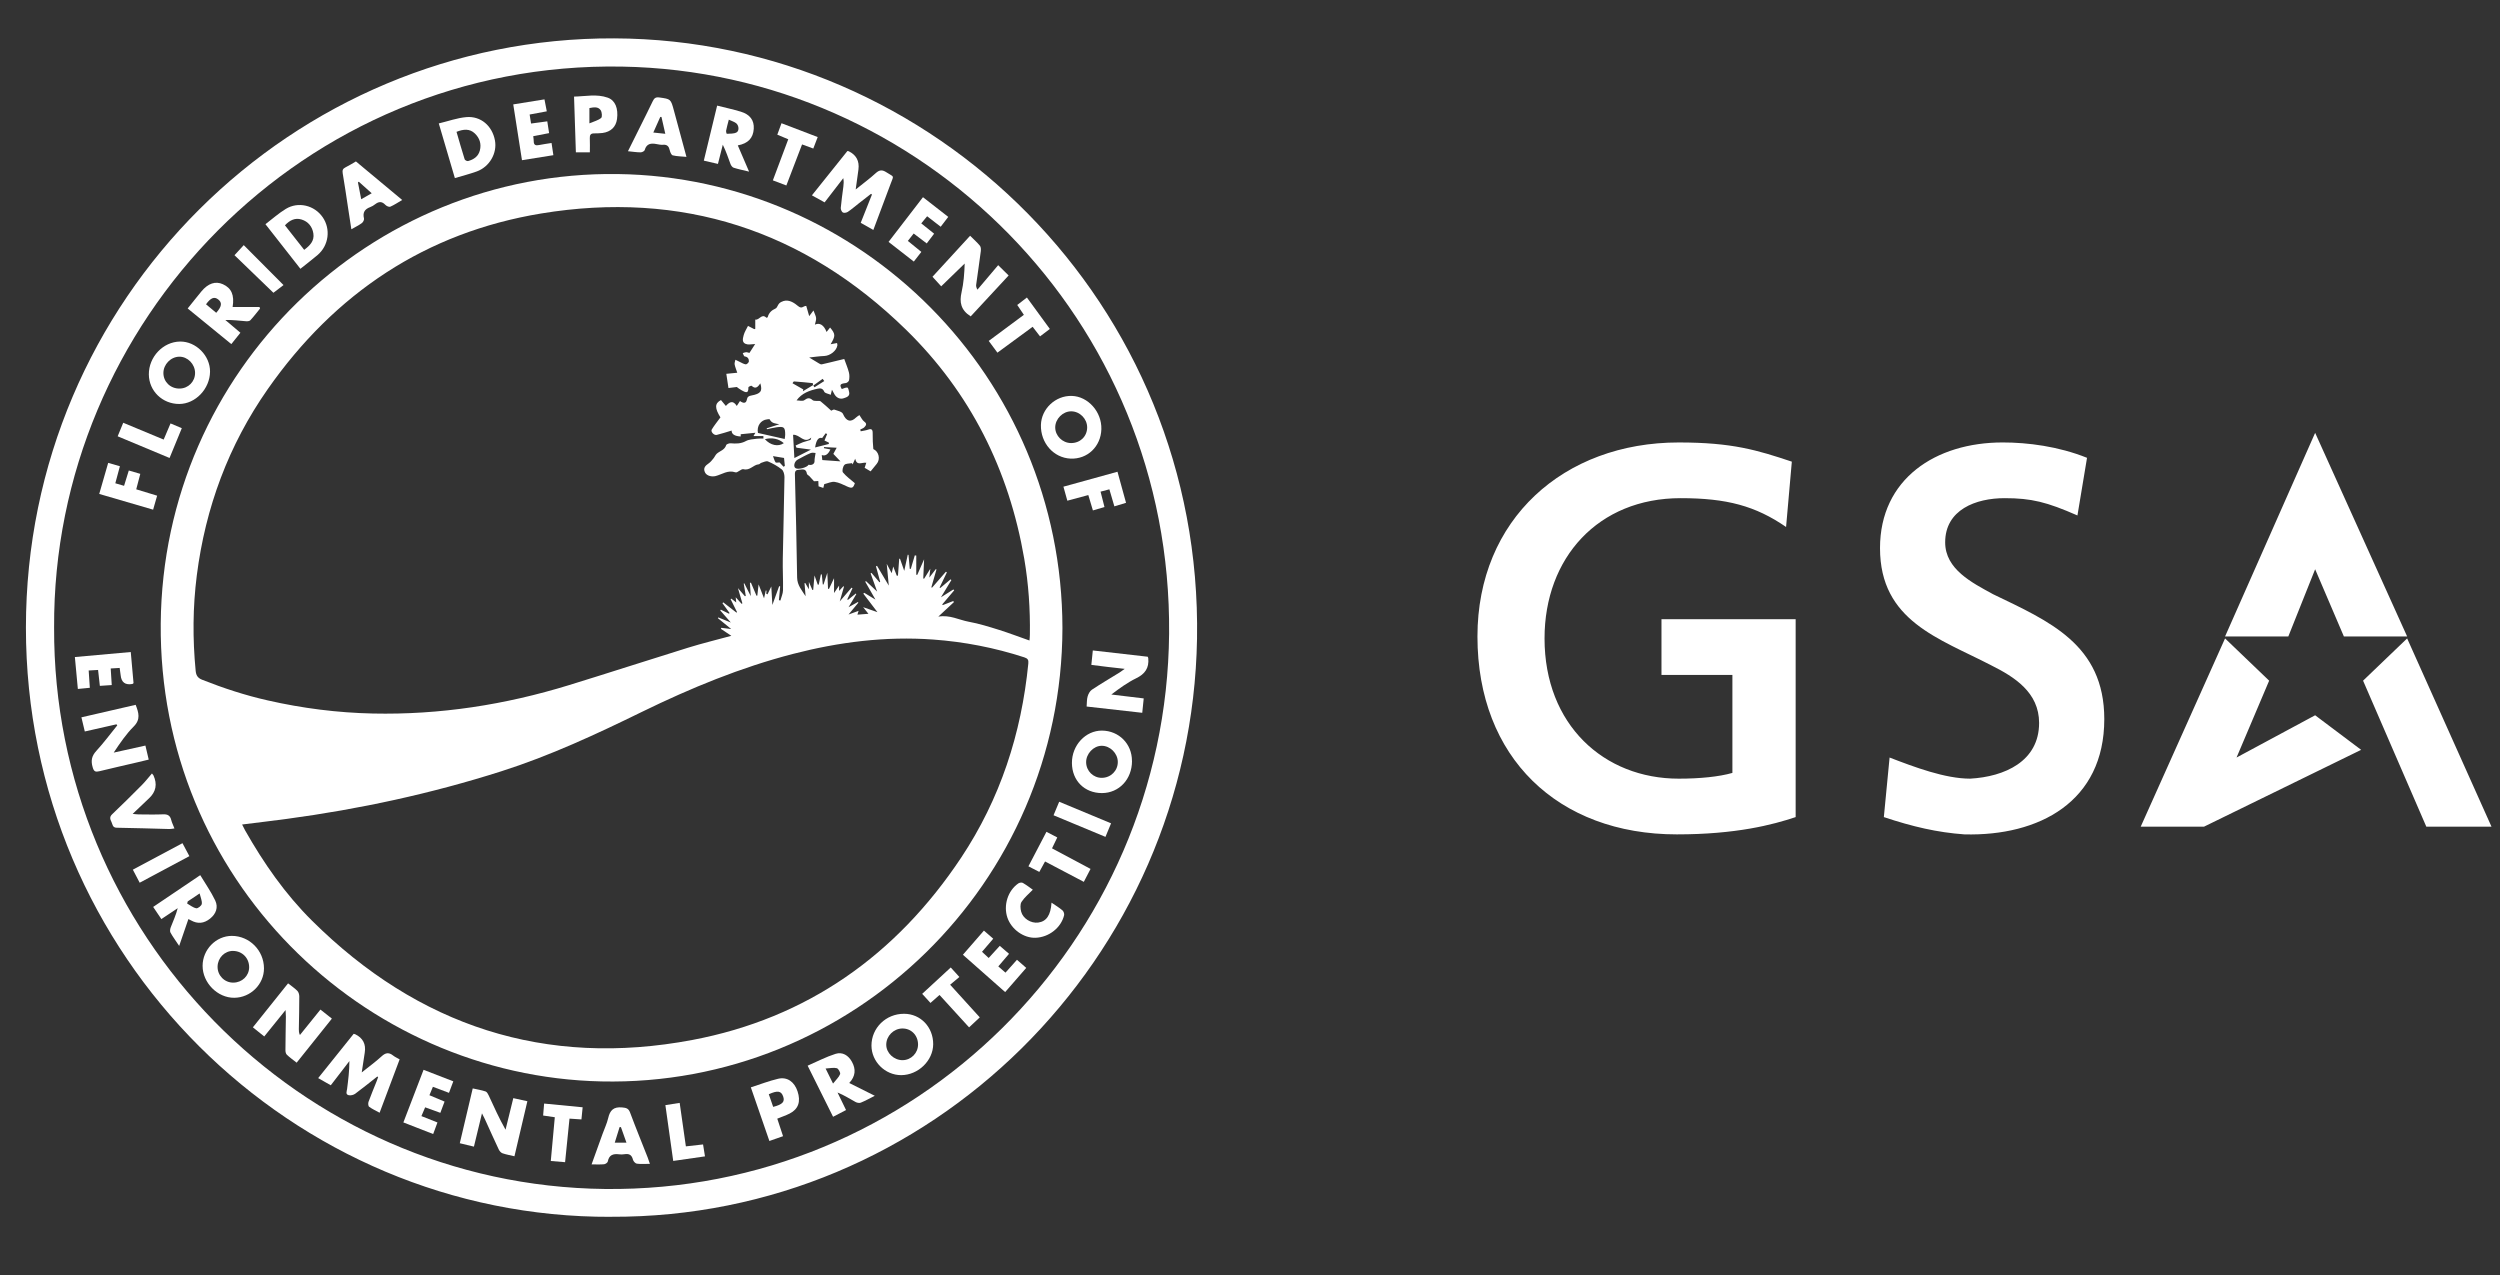 <svg width="249" height="127" viewBox="0 0 249 127" fill="none" xmlns="http://www.w3.org/2000/svg">
<rect x="0" y="0" width="249" height="127" fill="#333333" stroke="none"/>
<g clip-path="url(#clip0_149_4431)">
<path d="M60.856 121.196C29.157 121.316 2.573 95.33 2.582 62.504C2.59 29.776 29.117 3.7 61.167 3.821C93.043 3.941 119.787 30.285 119.224 63.615C118.683 95.472 92.671 121.334 60.856 121.191V121.196ZM5.389 62.499C5.265 92.928 29.823 118.084 60.253 118.423C91.096 118.763 116.163 93.821 116.443 63.115C116.731 31.812 91.81 7.156 61.956 6.633C30.2 6.08 5.243 32.071 5.389 62.499Z" fill="white"/>
<path d="M105.819 62.554C105.766 88.036 84.872 108.255 59.907 107.71C36.059 107.192 15.787 87.491 16.009 62.094C16.227 36.889 36.862 17.009 61.508 17.335C85.671 17.652 105.779 37.473 105.819 62.554ZM77.58 59.777C77.629 59.79 77.677 59.804 77.726 59.813C77.815 59.473 77.979 59.139 77.988 58.799C78.01 57.75 77.944 56.697 77.966 55.643C78.01 52.933 78.094 50.223 78.134 47.518C78.134 47.259 78.046 46.902 77.864 46.755C77.456 46.429 76.976 46.165 76.493 45.96C76.32 45.884 76.045 46.031 75.823 46.098C75.73 46.125 75.659 46.241 75.57 46.246C75.029 46.286 74.692 46.902 74.049 46.732C73.823 46.674 73.454 47.116 73.25 47.045C72.492 46.781 71.915 47.255 71.272 47.415C70.899 47.509 70.394 47.406 70.221 47.058C70.008 46.634 70.243 46.38 70.584 46.152C70.766 46.027 70.912 45.84 71.055 45.665C71.179 45.518 71.25 45.322 71.387 45.192C71.698 44.911 72.177 44.826 72.328 44.335C72.359 44.232 72.629 44.139 72.784 44.152C73.308 44.197 73.796 44.201 74.293 43.929C74.603 43.759 75.007 43.75 75.375 43.697C75.592 43.665 75.819 43.683 76.04 43.679L76.032 43.429H75.047C75.1 43.335 75.14 43.268 75.238 43.103C74.719 43.156 74.266 43.201 73.774 43.25V43.473C73.165 43.441 72.863 43.244 72.869 42.884C72.394 43.027 71.893 43.192 71.387 43.317C71.117 43.384 70.762 43 70.89 42.781C71.139 42.366 71.454 41.987 71.755 41.572C71.201 40.679 71.152 40.188 71.809 39.844C71.959 40.027 72.115 40.215 72.296 40.433C72.651 40.04 72.997 39.822 73.383 40.433C73.512 40.232 73.61 40.081 73.703 39.942C74.035 40.188 74.31 40.192 74.381 39.822C74.439 39.514 74.559 39.442 74.852 39.389C75.783 39.215 75.956 38.951 75.73 38.183C75.504 38.509 75.273 38.813 74.856 38.424C74.821 38.393 74.537 38.523 74.541 38.576C74.568 39.313 74.173 39.036 73.854 38.866C73.65 38.759 73.468 38.603 73.388 38.545C73.033 38.59 72.758 38.621 72.554 38.648C72.469 38.09 72.399 37.621 72.341 37.232C72.736 37.192 73.073 37.161 73.432 37.125C73.326 36.795 73.215 36.549 73.17 36.295C73.144 36.152 73.215 35.987 73.246 35.831C73.383 35.898 73.521 35.969 73.663 36.036C73.867 36.13 74.067 36.264 74.279 36.29C74.373 36.304 74.585 36.107 74.59 36C74.599 35.746 74.484 35.536 74.164 35.5C74.089 35.491 74.04 35.286 73.978 35.17C74.089 35.139 74.204 35.081 74.319 35.076C74.417 35.072 74.519 35.121 74.643 35.152C74.834 34.853 75.016 34.567 75.215 34.264C74.861 34.281 74.648 34.331 74.448 34.299C73.849 34.206 73.973 33.75 74.071 33.38C74.155 33.058 74.355 32.764 74.501 32.46C74.705 32.567 74.914 32.679 75.122 32.781C75.14 32.79 75.18 32.768 75.224 32.755V31.831C75.646 31.906 75.859 31.179 76.333 31.648C76.347 31.661 76.457 31.616 76.466 31.581C76.577 31.152 76.852 30.902 77.251 30.723C77.407 30.652 77.46 30.375 77.602 30.228C77.713 30.112 77.877 30.031 78.037 29.982C78.631 29.804 79.163 30.215 79.496 30.491C79.882 30.808 79.988 30.465 80.303 30.469C80.397 30.799 80.499 31.148 80.596 31.487C80.698 31.353 80.822 31.188 81.022 30.924C81.146 31.264 81.266 31.469 81.284 31.683C81.302 31.884 81.213 32.094 81.164 32.335C81.643 32.103 82.064 32.38 82.326 33.063C82.446 32.915 82.557 32.773 82.677 32.621C83.222 33.277 83.227 33.456 82.73 34.286C82.965 34.241 83.156 34.206 83.369 34.165C83.386 34.259 83.413 34.331 83.404 34.393C83.329 34.933 82.681 35.433 82.104 35.456C81.576 35.478 81.049 35.558 80.596 35.607C80.924 35.808 81.239 36.005 81.563 36.192C81.647 36.241 81.758 36.308 81.843 36.29C82.393 36.17 82.938 36.031 83.488 35.898C83.715 35.844 83.936 35.79 84.087 35.755C84.26 36.241 84.438 36.652 84.549 37.085C84.615 37.335 84.611 37.616 84.566 37.871C84.549 37.982 84.367 38.139 84.247 38.152C83.67 38.219 83.599 38.326 83.843 38.75C84.047 38.688 84.238 38.572 84.402 38.603C84.487 38.621 84.54 38.893 84.575 39.058C84.673 39.487 84.282 39.576 84.047 39.661C83.697 39.786 83.351 39.648 83.133 39.308C83.058 39.188 82.996 39.063 82.863 38.817C82.801 39.067 82.779 39.17 82.743 39.322C82.495 39.21 82.162 39.17 82.096 39.014C81.949 38.674 81.723 38.656 81.457 38.71C80.627 38.884 79.851 39.165 79.336 39.88C79.598 39.88 79.944 39.987 80.113 39.857C80.436 39.612 80.649 39.598 80.942 39.857C81.026 39.933 81.191 39.92 81.319 39.933C81.457 39.951 81.639 39.902 81.727 39.969C82.082 40.25 82.41 40.563 82.792 40.906C82.854 40.884 83.009 40.764 83.111 40.799C83.413 40.906 83.861 40.996 83.959 41.223C84.278 41.96 84.726 42.116 85.276 41.572C85.369 41.478 85.493 41.415 85.6 41.344C85.777 41.59 85.884 41.853 86.079 41.991C86.394 42.21 86.243 42.389 86.088 42.554C85.986 42.661 85.817 42.706 85.68 42.781C85.698 42.84 85.715 42.898 85.728 42.956C85.977 42.902 86.234 42.875 86.474 42.79C86.78 42.679 86.913 42.773 86.917 43.085C86.922 43.384 86.917 43.683 86.931 43.982C86.939 44.223 86.966 44.469 86.984 44.728C87.529 44.96 87.716 45.737 87.317 46.206C87.117 46.442 86.926 46.688 86.713 46.947C86.558 46.853 86.332 46.719 86.119 46.594C86.172 46.424 86.225 46.264 86.283 46.09C85.839 46.023 85.347 46.447 85.178 45.688C85.068 45.924 84.992 46.094 84.917 46.259C84.899 46.215 84.877 46.174 84.859 46.13C84.602 46.179 84.256 46.148 84.105 46.304C83.95 46.465 83.848 46.92 83.959 47.054C84.287 47.456 84.73 47.768 85.143 48.125C84.983 48.616 84.855 48.67 84.38 48.456C83.976 48.273 83.564 48.054 83.138 47.996C82.81 47.951 82.455 48.134 82.096 48.219C82.073 48.313 82.038 48.442 82.002 48.598C81.825 48.54 81.683 48.491 81.528 48.438C81.519 48.25 81.51 48.081 81.505 47.911C81.306 47.924 81.124 47.933 81.075 47.933C80.876 47.715 80.747 47.567 80.614 47.424C80.534 47.344 80.383 47.277 80.37 47.192C80.286 46.585 79.824 46.786 79.501 46.799C79.132 46.813 79.168 47.143 79.177 47.415C79.257 50.781 79.35 54.152 79.394 57.523C79.403 58.299 79.873 58.799 80.237 59.384C80.201 58.951 80.166 58.518 80.13 58.085C80.153 58.076 80.179 58.072 80.201 58.063C80.299 58.232 80.397 58.406 80.565 58.697V57.956C80.725 58.317 80.818 58.54 80.915 58.768C80.942 58.759 80.969 58.755 80.995 58.746C81.035 58.295 81.075 57.844 81.124 57.313C81.253 57.67 81.355 57.956 81.452 58.237C81.483 58.237 81.514 58.232 81.545 58.228C81.616 57.889 81.687 57.549 81.758 57.215C81.789 57.215 81.82 57.215 81.852 57.21C81.883 57.545 81.918 57.875 81.949 58.21C81.976 58.21 81.998 58.21 82.025 58.215C82.14 57.857 82.255 57.5 82.402 57.054C82.428 57.652 82.45 58.148 82.472 58.643C82.504 58.643 82.535 58.652 82.566 58.656C82.73 58.308 82.894 57.96 83.071 57.585V59.067C83.267 58.777 83.4 58.576 83.573 58.322V58.853C83.737 58.67 83.87 58.527 83.999 58.389L84.061 58.433C83.932 58.88 83.803 59.326 83.639 59.902C84.092 59.375 84.451 58.951 84.815 58.531C84.846 58.554 84.877 58.572 84.908 58.594C84.735 58.965 84.557 59.331 84.384 59.701C84.411 59.715 84.433 59.732 84.46 59.746C84.722 59.536 84.983 59.322 85.241 59.112C85.254 59.134 85.272 59.156 85.285 59.179C85.059 59.567 84.828 59.951 84.517 60.478C84.921 60.255 85.183 60.107 85.445 59.96L85.493 60.027C85.201 60.38 84.908 60.732 84.513 61.206C84.939 61.049 85.21 60.951 85.516 60.84C85.471 60.996 85.44 61.085 85.4 61.219C85.768 61.192 86.097 61.165 86.496 61.134C86.314 60.906 86.181 60.741 85.968 60.473C86.5 60.661 86.904 60.804 87.396 60.973C86.886 60.304 86.434 59.715 85.986 59.125C86.017 59.098 86.052 59.072 86.083 59.045C86.412 59.246 86.744 59.447 87.197 59.723C86.802 59.031 86.492 58.487 86.177 57.938C86.203 57.92 86.23 57.898 86.252 57.88C86.598 58.201 86.939 58.527 87.365 58.924C87.121 58.246 86.917 57.674 86.713 57.107C86.74 57.09 86.771 57.076 86.798 57.058C87.064 57.371 87.33 57.683 87.596 57.996C87.618 57.982 87.645 57.965 87.667 57.951C87.525 57.438 87.388 56.92 87.246 56.406C87.281 56.389 87.317 56.375 87.352 56.357C87.72 56.973 88.084 57.59 88.523 58.326C88.448 57.545 88.39 56.92 88.319 56.161C88.505 56.518 88.638 56.764 88.811 57.09C88.874 56.831 88.909 56.67 88.967 56.424C89.109 56.795 89.215 57.076 89.326 57.353C89.362 57.344 89.397 57.331 89.437 57.322C89.477 56.764 89.521 56.206 89.561 55.648C89.588 55.648 89.614 55.652 89.641 55.656C89.77 56.027 89.898 56.393 90.062 56.857C90.195 56.246 90.306 55.746 90.413 55.246C90.439 55.255 90.462 55.259 90.488 55.268L90.612 56.656C90.648 56.656 90.683 56.656 90.715 56.656C90.848 56.21 90.981 55.764 91.114 55.317L91.26 55.335V57.25C91.296 57.25 91.327 57.25 91.362 57.25C91.571 56.777 91.779 56.299 92.041 55.706C92.01 56.438 91.983 57.027 91.957 57.616C91.983 57.625 92.014 57.634 92.041 57.639C92.223 57.348 92.4 57.058 92.662 56.643C92.622 57 92.595 57.201 92.56 57.527C92.83 57.179 93.017 56.929 93.207 56.683C93.23 56.692 93.252 56.706 93.274 56.715L92.76 58.5C92.786 58.509 92.808 58.518 92.835 58.527C93.296 58 93.753 57.473 94.214 56.942C94.246 56.965 94.276 56.987 94.308 57.009C94.064 57.514 93.82 58.018 93.58 58.523C93.602 58.536 93.629 58.549 93.651 58.563C93.993 58.277 94.334 57.987 94.68 57.701C94.707 57.728 94.729 57.75 94.756 57.777C94.436 58.304 94.117 58.831 93.718 59.491C94.223 59.17 94.587 58.938 94.955 58.71L95.04 58.795C94.64 59.264 94.246 59.732 93.846 60.201C93.864 60.223 93.882 60.246 93.9 60.268L94.946 59.862C94.969 59.898 94.986 59.938 95.008 59.973C94.529 60.42 94.05 60.866 93.456 61.415C94.609 61.219 95.51 61.746 96.481 61.924C97.506 62.112 98.508 62.424 99.507 62.737C100.513 63.054 101.503 63.433 102.536 63.795C102.554 63.572 102.576 63.398 102.576 63.223C102.616 60.683 102.443 58.161 102.017 55.661C100.496 46.804 96.65 39.107 90.24 32.84C80.073 22.902 67.865 18.96 53.896 21.264C42.416 23.156 33.354 29.201 26.66 38.768C22.765 44.335 20.463 50.554 19.602 57.304C19.199 60.465 19.181 63.634 19.487 66.804C19.531 67.25 19.673 67.518 20.13 67.701C22.259 68.545 24.424 69.255 26.66 69.759C30.111 70.545 33.606 70.991 37.137 71.067C43.805 71.21 50.312 70.197 56.678 68.237C60.639 67.018 64.582 65.737 68.539 64.509C69.937 64.076 71.361 63.732 72.842 63.326C72.456 63.067 72.128 62.853 71.8 62.634C71.813 62.598 71.831 62.567 71.844 62.531C72.124 62.567 72.403 62.598 72.829 62.652C72.31 62.228 71.906 61.902 71.502 61.572C71.516 61.545 71.534 61.518 71.547 61.496C71.928 61.652 72.305 61.808 72.793 62.005C72.39 61.545 72.061 61.17 71.738 60.799C71.755 60.773 71.778 60.75 71.795 60.723C72.066 60.857 72.337 60.991 72.607 61.125C72.625 61.103 72.647 61.081 72.665 61.058L71.955 60.076C71.982 60.049 72.008 60.023 72.039 59.996C72.474 60.335 72.913 60.674 73.348 61.014C73.37 61 73.388 60.987 73.41 60.969C73.197 60.536 72.984 60.107 72.767 59.674C72.789 59.656 72.816 59.639 72.838 59.625C72.98 59.732 73.117 59.844 73.33 60.005C73.308 59.799 73.299 59.679 73.277 59.487C73.507 59.741 73.685 59.942 73.867 60.143C73.894 60.125 73.916 60.107 73.942 60.094C73.805 59.625 73.672 59.161 73.499 58.576C73.787 58.911 73.991 59.148 74.191 59.384C74.222 59.375 74.248 59.362 74.279 59.353C74.213 58.942 74.142 58.536 74.075 58.125C74.093 58.116 74.115 58.107 74.133 58.098C74.328 58.482 74.519 58.871 74.776 59.375C74.741 58.831 74.719 58.438 74.692 58.049C74.727 58.045 74.758 58.04 74.794 58.036C74.976 58.469 75.162 58.902 75.344 59.331C75.371 59.331 75.402 59.331 75.428 59.326C75.468 58.978 75.508 58.63 75.557 58.206C75.748 58.697 75.907 59.098 76.098 59.594C76.174 59.259 76.222 59.036 76.271 58.813C76.293 58.817 76.32 58.826 76.342 58.831C76.333 58.933 76.329 59.036 76.32 59.139L76.444 59.197C76.551 58.973 76.657 58.75 76.821 58.411C76.861 59.072 76.892 59.598 76.928 60.255C77.185 59.549 77.393 58.96 77.606 58.375C77.637 58.389 77.673 58.402 77.704 58.415C77.664 58.871 77.62 59.322 77.58 59.777ZM24.114 82.121C24.238 82.366 24.322 82.54 24.415 82.71C26.269 85.978 28.403 89.045 31.069 91.692C41.658 102.21 54.331 106.344 68.956 103.581C80.379 101.424 89.268 95.138 95.727 85.429C99.617 79.576 101.733 73.072 102.421 66.081C102.456 65.732 102.368 65.585 102.026 65.473C99.063 64.509 96.029 63.92 92.924 63.697C88.195 63.357 83.555 63.947 78.981 65.13C73.765 66.482 68.805 68.527 63.975 70.884C59.401 73.121 54.801 75.268 49.94 76.817C42.953 79.045 35.816 80.585 28.554 81.563C27.099 81.759 25.64 81.929 24.114 82.121ZM76.391 42.75C76.382 42.719 76.373 42.692 76.36 42.661L77.624 42.255C77.243 42.179 76.861 42.179 76.662 41.768C76.644 41.732 76.493 41.755 76.409 41.768C75.774 41.835 75.357 42.424 75.49 43.121C76.36 43.317 77.243 43.518 78.156 43.723C78.179 43.545 78.205 43.424 78.205 43.304C78.205 42.558 78.094 42.456 77.367 42.554C77.038 42.598 76.719 42.683 76.395 42.75H76.391ZM81.231 45.116C81.137 45.116 80.907 45.054 80.729 45.13C80.29 45.313 79.869 45.549 79.447 45.777C79.119 45.956 78.995 46.465 79.23 46.625C79.487 46.804 80.383 46.567 80.538 46.286C80.876 46.375 81.142 46.197 81.129 45.92C81.12 45.697 81.182 45.469 81.231 45.116ZM79.332 44.598C79.301 44.523 79.27 44.451 79.243 44.375C79.483 44.264 79.722 44.143 79.966 44.049C80.21 43.96 80.468 43.915 80.707 43.822C80.76 43.799 80.769 43.665 80.8 43.581C80.077 44.246 79.678 43.259 78.99 43.304C79.03 44.045 79.07 44.768 79.119 45.621C79.789 45.281 80.299 45.023 80.769 44.781C80.259 44.715 79.793 44.652 79.328 44.59L79.332 44.598ZM83 45.21C83.058 45.098 83.165 44.911 83.333 44.594C82.841 44.567 82.455 44.549 82.069 44.527C82.069 44.563 82.069 44.603 82.064 44.639C82.273 44.679 82.481 44.719 82.708 44.764C82.483 45.261 82.196 45.447 81.847 45.322C81.869 45.531 81.891 45.715 81.9 45.822C82.495 45.866 83.027 45.902 83.71 45.951C83.435 45.661 83.253 45.473 83 45.206V45.21ZM82.552 44.215C82.552 44.17 82.552 44.13 82.552 44.085C82.41 44.018 82.264 43.947 82.118 43.875C82.215 43.639 82.299 43.433 82.384 43.228C82.335 43.206 82.286 43.179 82.237 43.156C82.118 43.317 82.002 43.473 81.887 43.63C81.526 43.52 81.293 43.832 81.186 44.567C81.674 44.442 82.118 44.331 82.557 44.219L82.552 44.215ZM78.937 38.174C79.35 38.411 79.678 38.598 80.006 38.786C79.993 38.848 79.98 38.906 79.966 38.969C80.303 38.764 80.645 38.563 80.982 38.357L80.956 38.161C80.334 38.098 79.709 38.031 79.084 37.991C79.026 37.991 78.955 38.148 78.933 38.174H78.937ZM76.182 43.741C76.728 44.357 77.509 44.523 78.068 44.139C77.575 43.697 76.883 43.554 76.182 43.741ZM78.09 45.612C77.686 45.545 77.424 45.5 76.99 45.429C77.092 45.688 77.136 45.898 77.247 46.049C77.291 46.112 77.491 46.058 77.646 46.058C77.748 46.17 77.895 46.331 78.041 46.487C78.085 46.46 78.125 46.433 78.17 46.406C78.139 46.094 78.108 45.781 78.09 45.607V45.612ZM82.096 37.951C82.042 37.88 81.989 37.804 81.936 37.732L81.004 38.402C81.044 38.46 81.084 38.518 81.124 38.572C81.448 38.366 81.776 38.156 82.1 37.951H82.096Z" fill="white"/>
<path d="M37.581 107.219C36.849 107.795 36.126 108.384 35.377 108.938C35.212 109.058 34.938 109.125 34.742 109.085C34.383 109.009 34.538 108.701 34.569 108.469C34.685 107.558 34.8 106.647 34.8 105.683C34.192 106.473 33.58 107.268 32.946 108.094C32.524 107.853 32.13 107.629 31.69 107.379C32.897 105.879 34.068 104.415 35.226 102.969C35.31 102.991 35.346 102.996 35.377 103.009C36.146 103.381 36.464 103.99 36.33 104.835C36.233 105.446 36.144 106.062 36.029 106.812C36.752 106.232 37.413 105.759 38.007 105.21C38.402 104.844 38.73 104.795 39.147 105.125C39.338 105.277 39.564 105.375 39.804 105.513C39.134 107.295 38.482 109.036 37.808 110.83C37.431 110.621 37.071 110.46 36.765 110.232C36.672 110.165 36.654 109.888 36.703 109.746C36.951 109.063 37.235 108.388 37.506 107.71C37.564 107.571 37.608 107.424 37.661 107.281C37.635 107.259 37.608 107.241 37.581 107.219Z" fill="white"/>
<path d="M86.988 22.906C86.536 22.652 86.154 22.433 85.728 22.192C86.106 21.241 86.478 20.308 86.846 19.379C86.815 19.352 86.789 19.326 86.758 19.303C86.336 19.634 85.915 19.96 85.493 20.29C85.143 20.562 84.81 20.857 84.442 21.102C84.313 21.187 84.065 21.232 83.95 21.165C83.83 21.094 83.728 20.857 83.741 20.705C83.803 19.995 83.91 19.29 83.999 18.585C84.029 18.321 84.056 18.058 83.99 17.745C83.382 18.536 82.77 19.326 82.131 20.156C81.718 19.928 81.324 19.71 80.867 19.455C82.069 17.955 83.24 16.495 84.402 15.04C84.464 15.049 84.504 15.049 84.531 15.062C85.285 15.434 85.609 16.039 85.502 16.875C85.422 17.486 85.334 18.094 85.227 18.87C85.981 18.263 86.633 17.786 87.228 17.241C87.596 16.906 87.884 16.897 88.288 17.161C89.082 17.683 89.042 17.406 88.705 18.312C88.142 19.826 87.574 21.339 86.984 22.906H86.988Z" fill="white"/>
<path d="M96.677 31.508C95.683 30.874 95.55 30.089 95.772 29.106C95.98 28.191 96.051 27.249 96.082 26.249C95.315 26.995 94.547 27.736 93.744 28.517C93.416 28.16 93.11 27.825 92.875 27.566C94.108 26.223 95.35 24.87 96.623 23.481C97.023 23.883 97.342 24.156 97.604 24.481C97.701 24.606 97.71 24.843 97.688 25.022C97.546 26.133 97.377 27.245 97.227 28.352C97.209 28.481 97.227 28.62 97.351 28.852C98.034 28.044 98.722 27.236 99.418 26.41C99.933 26.915 100.261 27.24 100.46 27.437C99.187 28.807 97.936 30.16 96.681 31.513L96.677 31.508Z" fill="white"/>
<path d="M11.595 72.142C10.562 72.374 9.533 72.611 8.446 72.856C8.335 72.392 8.229 71.946 8.109 71.446C9.914 71.031 11.702 70.615 13.512 70.2C13.813 70.986 14.026 71.647 13.321 72.356C12.563 73.115 11.95 74.017 11.325 74.959C12.363 74.727 13.396 74.499 14.483 74.258C14.594 74.74 14.696 75.165 14.812 75.656C14.426 75.749 14.071 75.834 13.716 75.919C12.443 76.218 11.165 76.504 9.892 76.816C9.515 76.906 9.355 76.856 9.231 76.423C9.04 75.776 9.125 75.303 9.59 74.794C10.331 73.986 10.988 73.102 11.68 72.245C11.653 72.214 11.631 72.178 11.604 72.147L11.595 72.142Z" fill="white"/>
<path d="M45.796 113.862C46.231 112.009 46.653 110.232 47.083 108.406C47.549 108.509 47.966 108.576 48.365 108.71C48.498 108.754 48.604 108.955 48.675 109.107C49.199 110.237 49.704 111.371 50.352 112.518C50.605 111.487 50.858 110.46 51.124 109.375C51.599 109.478 52.038 109.576 52.526 109.683C52.095 111.518 51.674 113.312 51.239 115.165C50.818 115.062 50.419 114.996 50.046 114.866C49.895 114.812 49.744 114.638 49.673 114.482C49.203 113.487 48.755 112.478 48.298 111.473C48.227 111.317 48.143 111.161 48.005 110.888C47.722 112.058 47.464 113.116 47.203 114.205C46.732 114.089 46.306 113.987 45.801 113.866L45.796 113.862Z" fill="white"/>
<path d="M29.547 105.843C29.193 105.562 28.86 105.33 28.572 105.053C28.465 104.95 28.425 104.741 28.43 104.58C28.434 103.477 28.461 102.374 28.474 101.267C28.474 101.098 28.461 100.924 28.443 100.602C27.684 101.54 27.015 102.37 26.318 103.232C25.932 102.924 25.582 102.638 25.187 102.321C26.363 100.852 27.511 99.415 28.691 97.941C29.015 98.2 29.343 98.415 29.614 98.687C29.743 98.816 29.809 99.058 29.809 99.249C29.809 100.334 29.783 101.424 29.765 102.508C29.765 102.682 29.765 102.857 29.871 103.089C30.541 102.258 31.211 101.432 31.916 100.553C32.285 100.848 32.639 101.124 33.056 101.455C31.881 102.924 30.727 104.37 29.547 105.843Z" fill="white"/>
<path d="M112.038 66.62C111.381 66.544 110.858 66.49 110.339 66.428C109.816 66.365 109.292 66.294 108.698 66.223C108.747 65.745 108.791 65.294 108.844 64.785C110.698 64.999 112.517 65.205 114.314 65.41C114.345 65.495 114.367 65.526 114.367 65.558C114.464 66.526 114.043 67.129 113.169 67.553C112.3 67.977 111.506 68.553 110.689 69.174C111.745 69.303 112.797 69.428 113.914 69.562C113.866 70.031 113.826 70.464 113.768 70.995C111.909 70.785 110.082 70.58 108.228 70.37C108.259 69.986 108.241 69.656 108.33 69.357C108.401 69.111 108.551 68.83 108.751 68.696C109.651 68.098 110.587 67.549 111.506 66.982C111.648 66.892 111.781 66.79 112.029 66.615L112.038 66.62Z" fill="white"/>
<path d="M112.748 75.79C112.748 77.616 111.461 78.986 109.754 78.991C108.015 78.991 106.777 77.754 106.764 76C106.75 74.232 108.121 72.759 109.758 72.768C111.448 72.781 112.748 74.094 112.743 75.785L112.748 75.79ZM111.333 75.879C111.324 75.026 110.57 74.276 109.727 74.281C108.911 74.281 108.161 75.085 108.179 75.933C108.197 76.799 108.893 77.482 109.749 77.473C110.641 77.464 111.342 76.759 111.333 75.884V75.879Z" fill="white"/>
<path d="M17.85 40.236C16.173 40.236 14.843 38.946 14.825 37.299C14.807 35.553 16.244 34.036 17.939 34.018C19.518 34 20.938 35.428 20.92 37.022C20.902 38.728 19.465 40.232 17.85 40.236ZM17.886 38.701C18.755 38.692 19.434 38.004 19.429 37.138C19.425 36.268 18.689 35.513 17.855 35.527C17.007 35.54 16.275 36.294 16.275 37.152C16.275 38.036 16.981 38.714 17.886 38.701Z" fill="white"/>
<path d="M26.292 96.446C26.301 98.035 24.957 99.366 23.329 99.379C21.67 99.392 20.179 97.888 20.179 96.201C20.179 94.58 21.506 93.218 23.089 93.214C24.846 93.214 26.288 94.665 26.292 96.446ZM23.222 94.709C22.375 94.705 21.692 95.392 21.67 96.267C21.652 97.147 22.357 97.875 23.231 97.87C24.114 97.866 24.806 97.201 24.815 96.348C24.824 95.433 24.127 94.718 23.222 94.714V94.709Z" fill="white"/>
<path d="M90.045 100.973C91.686 100.973 92.955 102.299 92.946 104.004C92.937 105.642 91.447 107.08 89.757 107.084C88.155 107.084 86.802 105.741 86.798 104.142C86.798 102.379 88.24 100.968 90.045 100.973ZM89.903 105.593C90.755 105.584 91.447 104.874 91.438 104.017C91.429 103.102 90.746 102.419 89.859 102.437C88.998 102.455 88.275 103.182 88.271 104.044C88.262 104.874 89.034 105.602 89.907 105.593H89.903Z" fill="white"/>
<path d="M109.696 42.745C109.647 44.473 108.312 45.75 106.626 45.678C104.936 45.602 103.632 44.12 103.676 42.326C103.716 40.714 105.127 39.388 106.75 39.433C108.37 39.477 109.745 41.022 109.696 42.745ZM106.671 44.129C107.584 44.138 108.276 43.468 108.281 42.576C108.285 41.718 107.553 40.973 106.697 40.968C105.859 40.964 105.1 41.723 105.1 42.571C105.1 43.41 105.819 44.12 106.671 44.129Z" fill="white"/>
<path d="M29.92 26.772C28.749 25.281 27.613 23.83 26.438 22.33C27.134 21.799 27.76 21.236 28.465 20.808C29.712 20.049 31.313 20.442 32.138 21.634C32.959 22.817 32.746 24.455 31.633 25.397C31.091 25.857 30.528 26.285 29.92 26.772ZM30.297 24.884C30.887 24.442 31.326 23.986 31.211 23.254C31.105 22.571 30.697 22.071 30.044 21.866C29.388 21.66 28.851 21.942 28.381 22.442C29.015 23.25 29.636 24.04 30.297 24.884Z" fill="white"/>
<path d="M45.304 17.736C44.763 15.902 44.248 14.152 43.703 12.294C44.639 12.071 45.53 11.745 46.444 11.665C47.89 11.54 49.026 12.535 49.296 13.982C49.536 15.259 48.755 16.616 47.486 17.076C46.794 17.326 46.076 17.509 45.308 17.736H45.304ZM45.468 13.129C45.743 14.067 45.996 14.973 46.28 15.866C46.306 15.955 46.528 16.071 46.626 16.04C47.176 15.888 47.637 15.589 47.793 14.991C47.966 14.33 47.77 13.745 47.291 13.29C46.781 12.803 46.173 12.852 45.473 13.129H45.468Z" fill="white"/>
<path d="M18.693 30.723C19.172 30.129 19.607 29.571 20.059 29.026C20.729 28.218 21.461 27.977 22.197 28.307C23.049 28.691 23.364 29.379 23.169 30.58H25.848C25.866 30.629 25.884 30.682 25.901 30.732C25.582 31.124 25.276 31.531 24.93 31.901C24.846 31.99 24.641 32.008 24.495 31.995C23.83 31.937 23.164 31.857 22.441 31.87C22.929 32.285 23.422 32.7 23.945 33.142C23.648 33.513 23.36 33.87 23.04 34.272C21.594 33.093 20.17 31.932 18.693 30.723ZM21.536 31.156C22.091 30.526 22.14 30.156 21.745 29.834C21.354 29.517 20.995 29.647 20.52 30.307C20.849 30.584 21.186 30.861 21.536 31.156Z" fill="white"/>
<path d="M73.486 14.486C73.854 15.339 74.209 16.165 74.608 17.093C74.022 16.951 73.543 16.857 73.073 16.705C72.94 16.665 72.811 16.482 72.758 16.339C72.523 15.71 72.315 15.067 71.991 14.415C71.835 15.022 71.685 15.629 71.507 16.326C71.05 16.218 70.611 16.12 70.101 16C70.545 14.169 70.979 12.366 71.427 10.518C72.244 10.723 73.02 10.893 73.778 11.12C74.706 11.402 75.127 11.986 75.074 12.83C75.016 13.75 74.515 14.29 73.481 14.482L73.486 14.486ZM72.59 11.919C72.479 12.352 72.386 12.678 72.323 13.004C72.301 13.107 72.368 13.33 72.381 13.326C72.714 13.303 73.091 13.339 73.362 13.187C73.654 13.027 73.592 12.469 73.308 12.263C73.118 12.125 72.878 12.053 72.59 11.919Z" fill="white"/>
<path d="M18.764 91.54C18.458 92.433 18.165 93.286 17.846 94.214C17.518 93.719 17.221 93.321 16.981 92.888C16.905 92.754 16.945 92.513 17.008 92.353C17.252 91.732 17.527 91.129 17.7 90.455C17.176 90.803 16.648 91.156 16.072 91.54C15.81 91.152 15.553 90.772 15.255 90.33C16.803 89.286 18.321 88.259 19.944 87.165C20.463 88.022 21.022 88.821 21.435 89.687C21.763 90.375 21.51 91.027 20.929 91.491C20.312 91.987 19.687 92.044 19.013 91.665C18.951 91.629 18.888 91.603 18.76 91.536L18.764 91.54ZM18.698 89.781C18.68 89.853 18.658 89.919 18.64 89.991C18.942 90.161 19.23 90.406 19.549 90.464C19.713 90.495 20.077 90.201 20.099 90.027C20.139 89.723 19.98 89.393 19.882 88.987C19.394 89.317 19.048 89.549 18.698 89.781Z" fill="white"/>
<path d="M87.126 109.142C86.62 109.397 86.19 109.642 85.733 109.826C85.591 109.884 85.36 109.839 85.214 109.759C84.633 109.437 84.07 109.08 83.417 108.812C83.692 109.379 83.968 109.946 84.265 110.562C83.843 110.781 83.444 110.991 82.974 111.232C82.144 109.567 81.324 107.919 80.441 106.142C81.386 105.732 82.273 105.263 83.218 104.964C83.91 104.745 84.5 105.111 84.855 105.759C85.258 106.491 85.218 107.192 84.584 107.866C85.427 108.29 86.239 108.696 87.117 109.134L87.126 109.142ZM82.969 107.924C83.271 107.54 83.555 107.294 83.675 106.982C83.728 106.839 83.506 106.433 83.346 106.392C83.027 106.312 82.668 106.401 82.229 106.424C82.49 106.955 82.681 107.334 82.969 107.919V107.924Z" fill="white"/>
<path d="M62.542 15.067C62.95 14.25 63.318 13.504 63.691 12.759C64.135 11.866 64.582 10.982 65.013 10.08C65.15 9.79 65.297 9.656 65.656 9.705C66.809 9.866 66.809 9.848 67.124 11.018C67.528 12.527 67.941 14.036 68.371 15.625C67.865 15.576 67.426 15.576 67.004 15.473C66.871 15.442 66.752 15.165 66.712 14.982C66.627 14.598 66.468 14.384 66.037 14.419C65.829 14.437 65.612 14.393 65.408 14.353C64.849 14.241 64.396 14.29 64.21 14.951C64.179 15.058 63.948 15.174 63.811 15.174C63.425 15.174 63.039 15.111 62.551 15.062L62.542 15.067ZM66.264 13.326C66.122 12.696 66.002 12.174 65.882 11.647C65.842 11.647 65.802 11.647 65.763 11.647C65.545 12.138 65.323 12.629 65.07 13.201C65.479 13.241 65.816 13.277 66.264 13.326Z" fill="white"/>
<path d="M35.456 16.084C36.995 17.365 38.495 18.615 40.061 19.919C39.626 20.173 39.262 20.419 38.867 20.589C38.748 20.638 38.495 20.522 38.384 20.406C38.051 20.053 37.741 20.053 37.377 20.334C37.226 20.455 37.053 20.562 36.871 20.629C36.321 20.83 36.104 21.173 36.255 21.767C36.286 21.897 36.162 22.133 36.037 22.223C35.74 22.441 35.403 22.602 34.995 22.834C34.88 22.08 34.773 21.388 34.667 20.696C34.494 19.553 34.33 18.406 34.134 17.263C34.086 16.973 34.134 16.803 34.409 16.669C34.76 16.499 35.088 16.285 35.456 16.075V16.084ZM35.975 19.843C36.335 19.642 36.645 19.464 37.022 19.249C36.547 18.825 36.139 18.459 35.736 18.098L35.651 18.169C35.754 18.705 35.86 19.236 35.975 19.839V19.843Z" fill="white"/>
<path d="M58.922 115.973C59.304 114.915 59.663 113.915 60.023 112.915C60.209 112.397 60.453 111.893 60.577 111.357C60.754 110.589 61.105 110.223 61.957 110.299C62.391 110.339 62.604 110.397 62.764 110.83C63.323 112.33 63.931 113.812 64.516 115.303C64.587 115.482 64.645 115.669 64.729 115.919C64.259 115.919 63.837 115.955 63.429 115.902C63.283 115.884 63.083 115.665 63.043 115.504C62.924 115.018 62.649 114.884 62.192 114.96C62.019 114.991 61.837 114.991 61.659 114.969C61.087 114.897 60.661 115.018 60.537 115.683C60.515 115.799 60.302 115.946 60.164 115.96C59.783 115.995 59.393 115.973 58.918 115.973H58.922ZM61.846 112.263C61.801 112.263 61.757 112.259 61.713 112.254C61.553 112.768 61.393 113.277 61.229 113.812H62.396C62.196 113.245 62.019 112.754 61.846 112.263Z" fill="white"/>
<path d="M74.785 108.299C75.717 108 76.591 107.66 77.496 107.446C78.405 107.232 79.115 107.741 79.434 108.692C79.776 109.714 79.523 110.464 78.649 110.91C78.272 111.102 77.868 111.232 77.416 111.419C77.606 111.991 77.788 112.549 77.992 113.165C77.527 113.33 77.105 113.477 76.63 113.642C76.01 111.848 75.411 110.107 74.785 108.303V108.299ZM76.573 108.991C76.715 109.406 76.861 109.83 77.008 110.245C77.948 110.004 78.192 109.736 78.001 109.201C77.806 108.651 77.451 108.589 76.573 108.986V108.991Z" fill="white"/>
<path d="M58.75 15.174H57.357C57.295 13.335 57.237 11.523 57.175 9.621C58.315 9.598 59.437 9.335 60.533 9.728C61.282 9.996 61.593 10.799 61.456 11.853C61.353 12.634 60.843 13.134 60.005 13.246C59.725 13.281 59.442 13.281 59.158 13.286C58.838 13.286 58.732 13.442 58.745 13.759C58.767 14.214 58.75 14.674 58.75 15.179V15.174ZM58.705 12.286C59.18 12.085 59.588 11.987 59.876 11.746C59.996 11.643 59.956 11.17 59.828 10.978C59.566 10.594 59.127 10.683 58.705 10.764V12.286Z" fill="white"/>
<path d="M15.131 77.035C15.264 77.196 15.277 77.209 15.282 77.223C15.684 78.098 15.54 78.858 14.851 79.504C14.337 79.986 13.827 80.477 13.214 81.062C13.485 81.089 13.64 81.115 13.8 81.115C14.616 81.12 15.432 81.142 16.244 81.107C16.683 81.089 16.941 81.214 17.052 81.66C17.118 81.933 17.251 82.187 17.375 82.513C17.167 82.54 17.021 82.575 16.874 82.571C15.122 82.526 13.37 82.468 11.622 82.441C11.201 82.437 11.218 82.111 11.107 81.879C10.988 81.629 10.872 81.388 11.156 81.115C12.172 80.147 13.17 79.16 14.155 78.165C14.492 77.825 14.785 77.441 15.135 77.035H15.131Z" fill="white"/>
<path d="M97.999 92.688C98.314 92.964 98.606 93.219 98.926 93.496C98.553 93.933 98.198 94.344 97.808 94.799C98.025 95 98.229 95.188 98.473 95.415C98.841 95.013 99.192 94.625 99.578 94.205C99.884 94.469 100.172 94.719 100.5 95C100.146 95.415 99.804 95.812 99.431 96.254C99.68 96.469 99.901 96.661 100.146 96.875C100.54 96.433 100.904 96.027 101.29 95.594C101.605 95.871 101.893 96.125 102.213 96.402C101.512 97.21 100.829 97.991 100.114 98.812C98.708 97.571 97.329 96.353 95.905 95.094C96.61 94.286 97.289 93.5 97.999 92.688Z" fill="white"/>
<path d="M91.93 19.642C92.786 20.307 93.593 20.937 94.445 21.602C94.188 21.937 93.948 22.254 93.695 22.584C93.234 22.231 92.817 21.906 92.343 21.54C92.156 21.767 91.979 21.977 91.757 22.249C92.183 22.593 92.591 22.919 93.039 23.276C92.799 23.589 92.573 23.892 92.303 24.245C91.859 23.91 91.446 23.593 91.003 23.258C90.803 23.508 90.635 23.727 90.422 23.995C90.888 24.374 91.318 24.727 91.766 25.089C91.508 25.419 91.273 25.723 91.016 26.053C90.169 25.392 89.357 24.763 88.501 24.093C89.645 22.606 90.777 21.138 91.93 19.638V19.642Z" fill="white"/>
<path d="M42.186 106.553C43.175 106.937 44.129 107.303 45.149 107.7C45.003 108.093 44.87 108.446 44.719 108.848C44.178 108.647 43.672 108.455 43.117 108.245C43.002 108.522 42.9 108.776 42.771 109.084C43.281 109.298 43.761 109.499 44.279 109.718C44.138 110.098 44.009 110.437 43.858 110.839C43.352 110.656 42.878 110.481 42.345 110.289C42.226 110.571 42.115 110.839 41.973 111.164C42.514 111.379 43.015 111.58 43.57 111.798C43.428 112.182 43.295 112.539 43.144 112.95C42.146 112.562 41.183 112.187 40.176 111.794C40.855 110.026 41.511 108.307 42.19 106.544L42.186 106.553Z" fill="white"/>
<path d="M52.752 11.406C52.801 11.723 52.845 11.996 52.894 12.304C53.44 12.232 53.941 12.161 54.509 12.085C54.571 12.478 54.628 12.835 54.691 13.259C54.149 13.362 53.639 13.46 53.111 13.563C53.133 13.764 53.16 13.92 53.16 14.076C53.16 14.456 53.364 14.514 53.684 14.447C54.078 14.366 54.482 14.317 54.934 14.241C54.997 14.652 55.054 15.031 55.116 15.456C54.056 15.625 53.054 15.786 51.989 15.956C51.696 14.089 51.417 12.277 51.12 10.398C52.18 10.228 53.165 10.067 54.229 9.897C54.305 10.29 54.376 10.661 54.46 11.089C53.883 11.197 53.338 11.299 52.752 11.406Z" fill="white"/>
<path d="M13.307 68.035C13.214 68.107 13.201 68.124 13.183 68.124C12.474 68.252 12.085 67.961 12.017 67.249C11.995 67.022 11.955 66.799 11.919 66.526C11.626 66.544 11.365 66.562 11.027 66.58C11.063 67.129 11.094 67.651 11.13 68.232C10.735 68.258 10.358 68.285 9.945 68.312C9.883 67.767 9.83 67.276 9.768 66.727C9.466 66.745 9.173 66.763 8.832 66.781C8.872 67.343 8.907 67.888 8.947 68.504C8.552 68.544 8.193 68.58 7.754 68.62C7.652 67.544 7.559 66.513 7.457 65.441C9.337 65.272 11.161 65.107 13.024 64.941C13.121 66.031 13.21 67.035 13.299 68.026L13.307 68.035Z" fill="white"/>
<path d="M104.728 89.902C105.14 90.183 105.504 90.402 105.823 90.674C105.934 90.768 106.018 91.009 105.987 91.152C105.69 92.402 104.475 93.353 103.144 93.402C101.964 93.446 100.744 92.576 100.34 91.406C99.919 90.174 100.376 88.71 101.427 87.986C101.538 87.91 101.769 87.875 101.875 87.937C102.252 88.156 102.603 88.428 102.869 88.616C102.474 89.027 102.035 89.379 101.747 89.826C101.591 90.062 101.627 90.491 101.707 90.799C101.889 91.495 102.696 91.982 103.401 91.888C104.217 91.781 104.652 91.165 104.732 89.897L104.728 89.902Z" fill="white"/>
<path d="M110.494 48.736C110.197 48.817 109.931 48.884 109.616 48.968C109.749 49.491 109.869 49.964 110.006 50.5C109.616 50.616 109.252 50.718 108.853 50.839C108.698 50.321 108.551 49.834 108.396 49.308C107.691 49.495 107.03 49.674 106.307 49.87C106.178 49.41 106.054 48.964 105.917 48.473C107.726 47.973 109.474 47.491 111.302 46.986C111.586 48.013 111.861 49.013 112.153 50.08C111.754 50.201 111.395 50.312 110.991 50.433C110.823 49.861 110.663 49.321 110.494 48.741V48.736Z" fill="white"/>
<path d="M12.358 48.384C12.523 47.848 12.669 47.379 12.829 46.861C13.219 46.973 13.569 47.076 13.973 47.196C13.84 47.71 13.716 48.183 13.569 48.736C14.253 48.942 14.918 49.147 15.65 49.37C15.517 49.835 15.393 50.272 15.251 50.763C13.459 50.241 11.702 49.727 9.883 49.196C10.181 48.165 10.469 47.165 10.775 46.102C11.17 46.214 11.534 46.321 11.942 46.437C11.786 47.013 11.644 47.54 11.485 48.134C11.769 48.214 12.026 48.29 12.358 48.388V48.384Z" fill="white"/>
<path d="M94.631 98.076C95.661 99.205 96.601 100.245 97.586 101.33C97.226 101.665 96.885 101.982 96.521 102.326C95.528 101.236 94.56 100.178 93.576 99.098C93.27 99.366 92.995 99.607 92.675 99.893C92.413 99.602 92.156 99.321 91.85 98.986C92.804 98.107 93.735 97.25 94.694 96.361C94.982 96.678 95.239 96.964 95.554 97.308C95.239 97.571 94.942 97.821 94.631 98.08V98.076Z" fill="white"/>
<path d="M104.089 85.799C103.885 86.169 103.716 86.482 103.516 86.843C103.166 86.665 102.824 86.49 102.43 86.285C103.033 85.133 103.619 84.008 104.226 82.848C104.599 83.044 104.936 83.218 105.304 83.41C105.127 83.776 104.967 84.107 104.781 84.495C106.054 85.174 107.309 85.843 108.618 86.544C108.396 86.973 108.188 87.374 107.948 87.834C106.653 87.151 105.393 86.49 104.089 85.803V85.799Z" fill="white"/>
<path d="M102.284 29.638C103.042 30.678 103.783 31.696 104.564 32.763C104.24 33.009 103.925 33.25 103.588 33.504C103.339 33.178 103.113 32.888 102.851 32.549C101.68 33.411 100.527 34.254 99.343 35.125C99.054 34.732 98.784 34.366 98.478 33.955C99.649 33.089 100.793 32.236 101.977 31.357C101.756 31.027 101.552 30.723 101.317 30.375C101.631 30.134 101.933 29.902 102.279 29.634L102.284 29.638Z" fill="white"/>
<path d="M81.444 13.648C81.284 14.063 81.155 14.406 81.004 14.795C80.627 14.656 80.286 14.531 79.886 14.384C79.363 15.755 78.853 17.089 78.321 18.473C77.864 18.299 77.456 18.148 76.977 17.964C77.487 16.598 77.988 15.259 78.511 13.871C78.152 13.719 77.815 13.581 77.42 13.415C77.558 13.045 77.686 12.688 77.837 12.273C79.044 12.732 80.21 13.179 81.444 13.652V13.648Z" fill="white"/>
<path d="M56.283 115.754C55.782 115.714 55.365 115.678 54.859 115.634C54.992 114.165 55.125 112.741 55.258 111.277C54.846 111.219 54.491 111.165 54.096 111.107C54.127 110.719 54.158 110.37 54.194 109.915C55.471 110.04 56.727 110.161 58.031 110.286C57.986 110.71 57.951 111.089 57.911 111.495C57.503 111.469 57.139 111.442 56.722 111.415C56.576 112.861 56.429 114.272 56.283 115.754Z" fill="white"/>
<path d="M16.302 43.781C16.546 43.205 16.759 42.705 16.985 42.173C17.367 42.334 17.704 42.477 18.108 42.647C17.704 43.633 17.309 44.593 16.888 45.615C15.158 44.892 13.459 44.182 11.72 43.455C11.911 42.995 12.084 42.575 12.274 42.106C13.618 42.664 14.931 43.214 16.298 43.781H16.302Z" fill="white"/>
<path d="M66.268 110.071C66.76 109.995 67.209 109.924 67.696 109.848C67.9 111.285 68.1 112.691 68.313 114.178C68.872 114.116 69.422 114.053 70.025 113.986C70.087 114.383 70.145 114.741 70.216 115.174C69.156 115.325 68.136 115.473 67.053 115.629C66.791 113.763 66.534 111.941 66.272 110.066L66.268 110.071Z" fill="white"/>
<path d="M23.355 25.419C23.679 25.067 23.985 24.732 24.278 24.415C25.6 25.741 26.886 27.036 28.239 28.393C27.889 28.661 27.525 28.937 27.232 29.161C26.003 27.973 24.668 26.687 23.355 25.419Z" fill="white"/>
<path d="M13.911 87.915C13.672 87.455 13.467 87.066 13.232 86.62C14.874 85.745 16.488 84.883 18.174 83.981C18.4 84.406 18.613 84.803 18.862 85.272C17.211 86.151 15.588 87.022 13.911 87.919V87.915Z" fill="white"/>
<path d="M110.663 82.004C110.463 82.491 110.295 82.893 110.104 83.353C108.361 82.629 106.675 81.924 104.932 81.201C105.127 80.732 105.304 80.312 105.495 79.853C107.225 80.571 108.915 81.277 110.663 82.004Z" fill="white"/>
</g>
<path fill-rule="evenodd" clip-rule="evenodd" d="M209.587 71.623C209.587 79.851 203.095 83.296 195.649 83.104C192.976 82.913 190.494 82.338 187.631 81.382L188.203 75.45C190.685 76.407 193.74 77.554 196.222 77.554C199.658 77.364 203.095 75.832 203.095 72.005C203.095 68.944 200.613 67.413 198.323 66.265C193.168 63.586 187.249 61.863 187.249 54.592C187.249 47.703 192.786 44.068 199.468 44.068C201.95 44.068 205.005 44.45 207.868 45.598L206.913 51.34C203.859 50 202.331 49.617 199.658 49.617C196.795 49.617 193.739 50.765 193.739 54.018C193.739 56.697 196.412 58.037 198.513 59.185C204.05 61.863 209.587 64.16 209.587 71.623ZM178.847 81.382C176.556 82.148 172.929 83.104 167.01 83.104C155.172 83.104 147.154 75.45 147.154 63.396C147.154 51.723 155.745 44.069 167.201 44.069C172.547 44.069 175.029 44.834 178.466 45.981L177.893 52.487C174.838 50.383 171.974 49.617 167.392 49.617C159.182 49.617 153.836 55.549 153.836 63.586C153.836 72.198 159.755 77.555 167.201 77.555C169.301 77.555 171.211 77.365 172.547 76.982V67.223H165.483V61.674H178.847V81.382ZM230.588 43.111L239.752 63.395H233.452L230.588 56.697L227.915 63.395H221.615L230.588 43.111ZM239.752 63.586L248.154 82.338H241.662L235.362 67.795L239.752 63.586ZM221.615 63.586L226.007 67.795L222.76 75.45L230.588 71.24L235.17 74.684L219.515 82.338H213.214L221.615 63.586Z" fill="white"/>
<defs>
<clipPath id="clip0_149_4431">
<rect width="121.154" height="126" fill="white" transform="translate(0 0.111)"/>
</clipPath>
</defs>
</svg>
